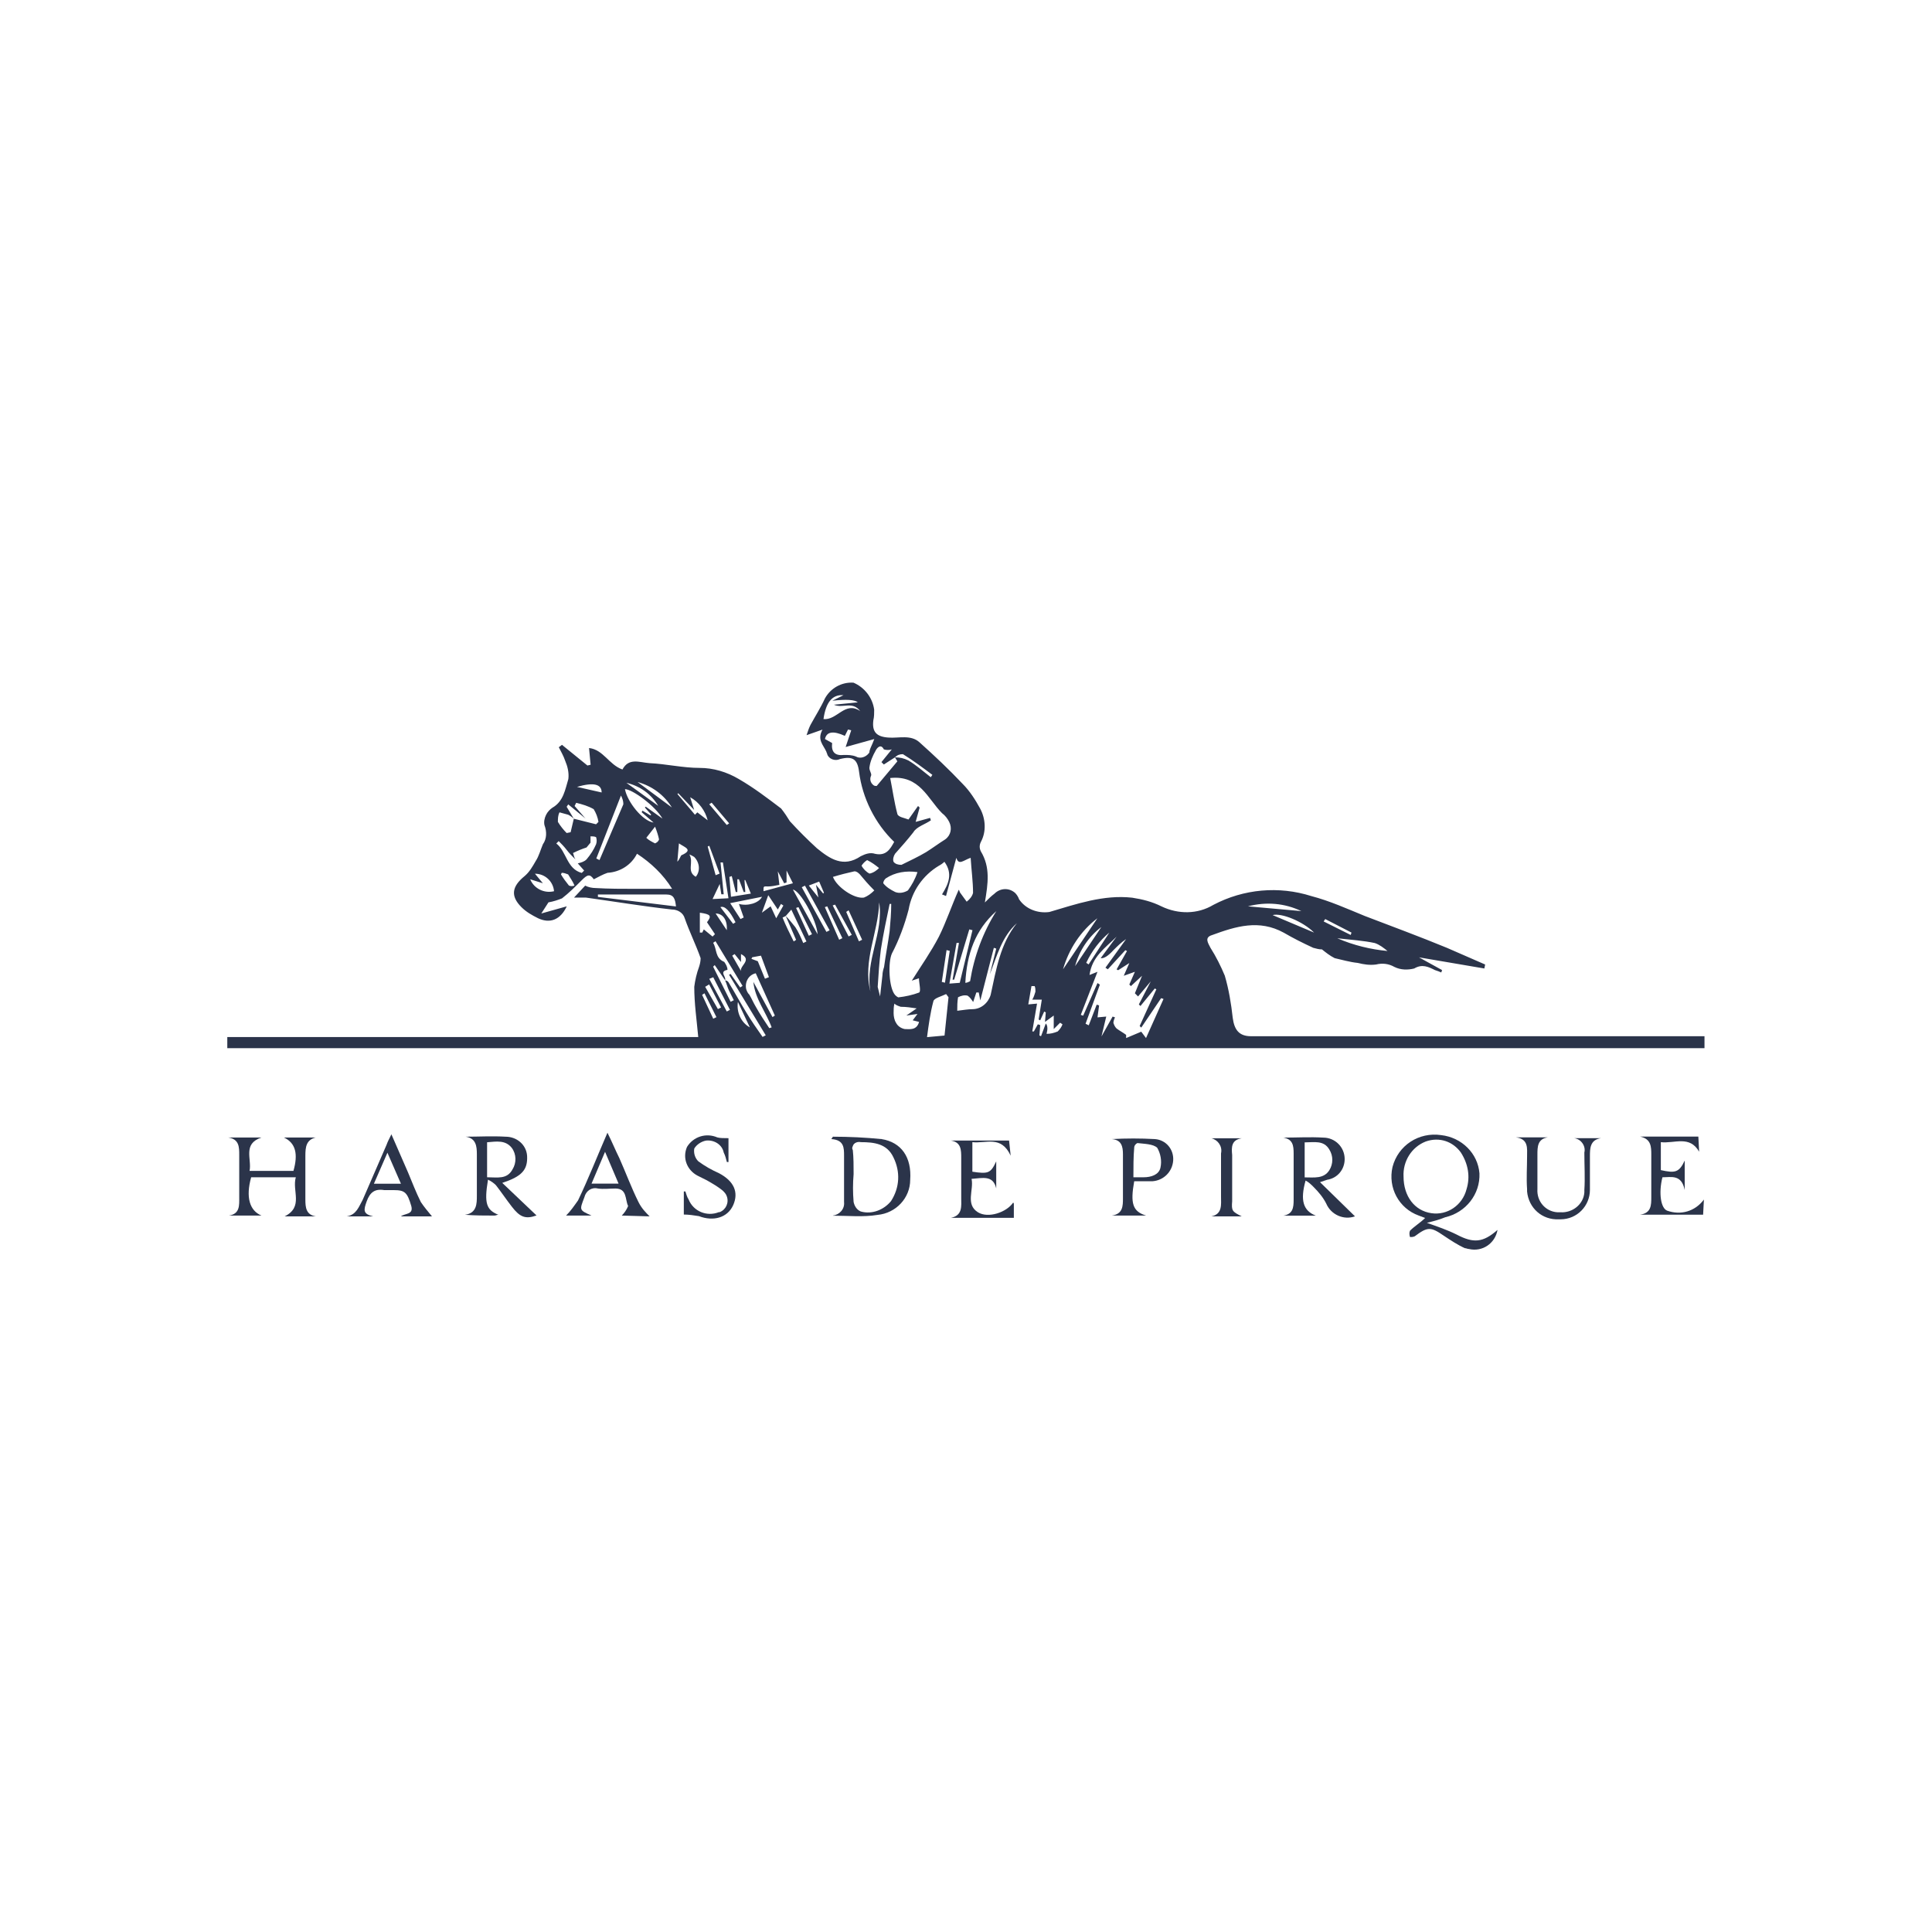 <?xml version="1.0" encoding="UTF-8"?>
<svg id="Livello_1" data-name="Livello 1" xmlns="http://www.w3.org/2000/svg" width="170" height="170" viewBox="0 0 170 170">
  <path id="path10" d="m52.25,77.37c-.35-.49-.56-.42-1.05.07-.56.56-1.12,1.12-1.75,1.61-.35.14-.77.28-1.19.35l-.63.98,2.24-.63c-.56,1.19-1.47,1.54-2.52,1.05-.56-.28-1.05-.56-1.47-.98-.98-.98-.84-1.82.28-2.73.42-.35.7-.84.98-1.33.28-.42.42-.98.63-1.47.35-.49.35-1.12.14-1.68-.07-.28,0-.63.14-.91s.35-.49.56-.63c.98-.56,1.12-1.61,1.4-2.52.07-.56-.07-1.12-.28-1.61-.14-.42-.35-.77-.56-1.19l.28-.21,2.24,1.82.28-.07-.14-1.47c1.26.14,1.75,1.47,2.94,1.89.56-1.05,1.47-.63,2.38-.56,1.47.07,2.94.42,4.42.42,1.19,0,2.38.35,3.44.98,1.33.77,2.52,1.68,3.72,2.59.28.35.56.77.77,1.12.77.84,1.54,1.61,2.38,2.38,1.12.91,2.31,1.75,3.86.7.42-.21.84-.35,1.26-.21.98.21,1.33-.42,1.68-1.05-1.68-1.61-2.8-3.86-3.09-6.17-.14-1.12-.56-1.4-1.68-1.12-.42.21-.98,0-1.12-.42,0-.07-.07-.14-.07-.21-.28-.63-.84-1.05-.35-1.96l-1.4.49c.14-.42.21-.63.35-.91.42-.77.91-1.54,1.26-2.31.49-.91,1.47-1.47,2.52-1.4.98.42,1.68,1.33,1.82,2.38,0,.28,0,.63-.07.91-.14,1.05.28,1.47,1.33,1.54.91.07,1.96-.28,2.73.42,1.33,1.19,2.59,2.38,3.79,3.65.63.63,1.12,1.4,1.54,2.17.49.91.56,2.03.07,2.94-.14.28-.14.56,0,.84.84,1.4.63,2.8.35,4.49.35-.35.56-.56.84-.77.49-.49,1.26-.56,1.82-.07.14.14.28.35.35.56.56.84,1.61,1.26,2.66,1.12,2.38-.7,4.77-1.54,7.29-1.26.91.14,1.75.35,2.59.77,1.47.7,3.16.7,4.56-.14,2.66-1.4,5.75-1.68,8.62-.77,1.61.42,3.16,1.12,4.7,1.75,2.38.91,4.84,1.82,7.22,2.8,1.12.49,2.24.98,3.37,1.47l-.07.35-5.75-.98,2.03,1.12-.07.21c-.14-.07-.35-.14-.56-.21-.56-.28-1.12-.56-1.82-.14-.56.14-1.19.14-1.75-.14-.49-.28-1.05-.35-1.61-.21-.56.07-1.05,0-1.61-.14-.7-.07-1.4-.28-2.03-.42-.42-.21-.77-.49-1.12-.77-.28,0-.49-.07-.77-.14-.91-.42-1.75-.84-2.59-1.33-2.17-1.19-4.21-.56-6.31.21-.7.21-.35.7-.14,1.12.49.77.91,1.61,1.26,2.45.35,1.19.56,2.45.7,3.72.14,1.05.56,1.61,1.61,1.61h39.9v1.05H20v-.98h41.44c-.14-1.54-.35-2.94-.35-4.42.07-.56.21-1.19.42-1.75.07-.21.14-.49.14-.77-.42-1.19-.98-2.31-1.4-3.51-.14-.49-.63-.77-1.12-.77-2.52-.28-5.05-.7-7.57-1.05h-1.05l.98-1.05c.28.14.63.21.91.21,1.19.07,2.31.07,3.51.07h3.23c-.77-1.26-1.89-2.31-3.09-3.09-.49.98-1.47,1.61-2.59,1.68-.42.14-.77.35-1.19.56Zm8.83-6.1l-1.4-1.47-.07.07,1.54,1.82.21-.21.91.7c-.21-.84-.77-1.61-1.54-2.03l.35,1.12Zm8.06,9.33c.28.28.56.63.84.98.28.42.49.91.7,1.4l.28-.14-1.33-2.8-.49.56-.28.14c.28.7.63,1.4.98,2.1l.21-.14-.91-2.1Zm-18.51-4.98c-.28-.28-.56-.56-.77-.84s-.49-.56-.7-.77l-.21.21c.91.7.91,2.24,2.24,2.59l.21-.21-.56-.63c.28-.07.56-.14.77-.35.35-.42.63-.84.84-1.33.07-.21.07-.42,0-.63-.14-.07-.35-.07-.49-.07v.56l-.35.42c-.42.14-.77.28-1.19.49.07.14.07.35.21.56h0Zm-.14-3.58l1.96.49.21-.21c-.07-.42-.21-.77-.42-1.12-.49-.28-.98-.42-1.54-.56l-.14.28.91,1.05.07.07-1.54-1.26-.14.21.63,1.05c-.14-.14-.35-.28-.49-.35-.28-.07-.49-.14-.77-.21-.14.28-.14.56-.14.84.21.35.49.7.77.98l.35-.07.28-1.19Zm13.32,14.23c.14,0,.21.07.28.14.56.91,1.05,1.82,1.61,2.73.42.7.91,1.4,1.4,2.1l.28-.14-3.23-5.33.14-.07.84,1.19.21-.14-2.38-3.93-.21.14c.35.56.14,1.33.98,1.68.14.21.28.42.28.7-.77.14-.07.63-.21.91l-.91-1.33-.14.14,1.54,3.09.28-.14c-.14-.28-.28-.56-.42-.84-.14-.28-.21-.63-.35-.91h0Zm14.94-19.63l-.98.63-.21-.21.91-1.12c-.21.07-.49.07-.7,0-.28-.56-.63-.07-.7.07-.28.49-.49.98-.56,1.47-.07.28.21.56.14.77-.14.28-.07.63.21.84.07.07.21.07.28.07l1.82-2.17-.21-.35c.42,0,.77.07,1.19.28.7.42,1.33.98,1.96,1.47l.14-.21c-.84-.63-1.68-1.26-2.59-1.82-.28,0-.49.07-.7.28h0Zm4.49,12.2l-.35-.14c.56-.91.98-1.82.21-2.87-.14.14-.35.28-.49.35-1.4.84-2.38,2.24-2.66,3.86-.35,1.33-.84,2.66-1.47,3.86-.35.77-.28,3.02.28,3.65.07.07.14.14.28.21.63-.07,1.26-.21,1.82-.42.21-.07,0-.84,0-1.26l-.63.21c.84-1.33,1.68-2.52,2.38-3.86.63-1.26,1.12-2.73,1.75-4.14.07.07.07.21.14.28l.56.77c.28-.21.49-.49.56-.77,0-.98-.14-1.96-.21-3.09-.63.21-1.05.7-1.26,0l-.91,3.37Zm15.92,4.84l-.14-.07-1.54,1.68-.21-.14,1.82-2.52c-.42.28-.77.63-1.12.98q-.7.77-1.12.7l1.4-1.89c-.98.98-2.17,1.75-2.38,3.37l.7-.28-1.47,3.79.21.07,1.26-2.87.21.14-1.26,3.44.28.14.7-1.82.21.07-.14,1.05.77-.07-.42,1.75.98-1.75.21.07c-.07.14-.14.35-.14.49.07.21.14.35.28.49.28.21.56.35.84.56v.28l1.33-.56.42.56,1.54-3.44-.21-.07-1.75,2.59-.14-.14,1.47-3.23-.14-.07-1.26,1.54-.14-.14,1.05-2.03-1.12,1.33-.28-.28.63-1.54-.98.91-.14-.14.49-1.12-.98.35.49-1.12-.98.63-.14-.07.91-1.61Zm-17.32-11.71l.07.21c-.49.35-1.26.56-1.54,1.05-.49.63-1.05,1.26-1.61,1.89-.14.21-.21.49-.14.7.14.21.42.28.7.28.7-.35,1.47-.7,2.17-1.12.56-.35,1.12-.77,1.68-1.12.49-.35.63-.98.35-1.54-.14-.28-.35-.56-.63-.77-1.26-1.26-1.96-3.37-4.56-3.09.21,1.05.35,2.1.63,3.16.07.28.63.35.98.49l.84-1.19.14.14-.35,1.26,1.26-.35Zm5.82,11.5l-.21-.07-1.19,4.63-.14-.7h-.21l-.28.84c-.14-.21-.28-.42-.49-.56-.28-.07-.56,0-.84.14-.07.42-.07.77-.07,1.19.56-.07.98-.14,1.33-.14.77,0,1.4-.56,1.61-1.26.49-2.24.84-4.49,2.31-6.31-1.33,1.19-1.75,2.87-2.38,4.49l.56-2.24Zm-14.44-18.09q-.14,1.19,1.05,1.05c.35,0,.7,0,1.05.14.35.21.84.07,1.12-.28.07-.07.07-.14.07-.21.07-.28.21-.49.42-1.05l-2.52.7.49-1.47-.28-.07-.28.56q-1.54-.7-1.75.28l.63.35Zm.07,11.78c.35.91,1.89,1.96,2.73,1.82.35-.14.63-.35.91-.63-.56-.56-.91-.98-1.26-1.4-.14-.14-.28-.28-.49-.28-.63.14-1.19.28-1.89.49h0Zm10.17,10.59l-.21-.28c-.42.21-1.05.35-1.12.63-.28,1.05-.42,2.1-.56,3.16l1.54-.14.35-3.37Zm-23.98-7.99c-.07-.7-.21-1.05-.84-1.05h-6.03v.21l6.87.84Zm21.25-3.02c-.98-.14-1.96,0-2.8.56-.14.14-.21.28-.21.42.28.35.63.56,1.05.77.35.14.77.07,1.12-.14.35-.49.63-.98.84-1.61Zm-12.76,12.76l.21-.14-1.68-3.72c-.63.14-.98.77-.84,1.4.07.21.14.35.28.49.21.35.35.7.56,1.05.35.63.77,1.26,1.19,1.89l.21-.07c-.49-1.33-1.47-2.52-1.61-4l1.68,3.09Zm24.75,1.05v-1.19l-.77.56.07-.84-.14-.07-.35.77-.14-.07.28-1.75h-.84c.14-.21.21-.49.28-.7,0-.14,0-.35-.07-.49h-.28l-.28,1.61.77-.07-.42,2.45h.14l.35-.63.21.07-.07.91.14.07.42-1.12c.14.14.14.35.14.49s-.07.35-.07.42c.35,0,.63-.07.98-.21.21-.21.35-.42.42-.63l-.21-.14-.56.56Zm-12.97-1.19l.91-.63c-.49-.07-.91-.14-1.4-.14-.21-.07-.42-.14-.56-.28-.07.28-.07.56-.07.84s.07.63.21.84c.14.28.42.49.77.56.42,0,1.05.14,1.26-.63l-.56-.14.42-.56-.98.14h0Zm7.92-9.19c-1.89,1.68-2.59,3.79-2.73,6.31.14,0,.28-.07.42-.14.35-2.17,1.12-4.28,2.31-6.17Zm-30.92-9.12l.07-.07,1.47,1.05c-.63-1.12-2.66-2.59-3.3-2.59.21,1.12,1.54,2.8,2.52,2.94l-1.05-.91.07-.14.7.42.07-.07-.56-.63Zm27.7,15.43l1.12-4.63-.28-.07-1.33,4.42h-.14l.56-3.23h-.21l-.63,3.58.91-.07h0Zm-6.03-6.94h-.14c-.28,1.33-.56,2.66-.77,4-.14,1.12-.21,2.17-.28,3.3.07.28.14.56.21.84.07-.63.14-1.26.21-1.89,0-.21.07-.49.14-.7.14-1.05.35-2.1.49-3.16.07-.77.14-1.61.14-2.38h0Zm-4.21-18.37c-.98-.07-1.54.63-1.75,2.1,1.19.14,1.89-1.61,3.23-.7-.7-.91-1.54-.21-2.31-.56l2.1-.21q-.42-.35-2.24-.14l.98-.49Zm-21.74,14.37l.28.14c.7-1.61,1.4-3.3,2.1-4.91,0-.28-.07-.49-.21-.77l-2.17,5.54Zm24.89,3.86c-.07,2.66-1.47,5.12-.77,7.85-.49-2.73,1.19-5.19.77-7.85h0Zm-30.29-2.52l.7.84-1.12-.35c.35.84,1.26,1.26,2.1,1.05-.07-.84-.77-1.54-1.68-1.54h0Zm17.95.49h-.14v1.12h-.14l-.35-1.4-.21.07.14,1.75,1.75-.28-.49-1.19h-.07l.07,1.05h-.14l-.42-1.12Zm2.03,1.54l-2.8.56.91,1.4.28-.14-.42-1.19c.77.21,1.75-.07,2.03-.63h0Zm-5.12,2.87l.77.63.21-.21-.7-1.05c.42-.56.35-.7-.63-.84v1.75h.21l.14-.28Zm2.17-2.73l-.49-3.16h-.21l.28,2.8h-.21l-.14-.91-.63,1.33,1.4-.07Zm57.99,4.63c-.35-.28-.7-.56-1.12-.7-.98-.21-2.03-.28-3.3-.42,1.47.63,2.94.98,4.42,1.12h0Zm-51.26-5.75l-.28.14,2.17,3.93.28-.14-2.17-3.93Zm25.73,2.87c-1.47,1.12-2.52,2.73-3.02,4.49l3.02-4.49Zm-26.79-2.52l2.17,3.93c-.07-1.26-1.54-3.86-2.17-3.93h0Zm-16.83-8.55q0-1.12-2.17-.49l2.17.49Zm16.27,7.92l-.21.07-.56-1.05.14,1.19c-.35.07-.7.14-.98.14-.42,0-.42-.07-.42.42l2.59-.7-.56-1.12v1.05Zm45.3,2.52c-1.47-.7-3.09-.84-4.7-.42l4.7.42Zm-47.47.14l.77-.56.49,1.05.63-1.12-.21-.14-.28.49-.84-1.26-.56,1.54Zm29.87,1.26c-1.12.84-1.96,2.1-2.31,3.44l2.31-3.44Zm-35.69-4.42c.42-.49.35-1.26-.14-1.75-.14-.07-.21-.14-.42-.21.42.7-.28,1.47.56,1.96h0Zm-2.1-6.1c-.7-1.12-1.75-1.89-3.02-2.24l3.02,2.24Zm18.23,5.33c-.35-.28-.63-.49-1.05-.7-.21.14-.35.28-.49.49.14.28.42.56.7.7.35-.07.63-.28.84-.49h0Zm38.28,5.68c-.98-.98-2.87-1.75-3.65-1.54l3.65,1.54Zm-52.87,3.93l-.35.14,1.54,2.87.28-.14-1.47-2.87Zm-5.89-12.27c.21.21.49.35.77.49.14-.07.28-.14.35-.35-.07-.35-.21-.77-.35-1.12l-.77.98Zm40.74,8.34c-.84.7-1.54,1.61-2.03,2.66l.21.14,1.82-2.8Zm-32.68,6.1c-.14.91.28,1.82,1.05,2.24l-1.05-2.24Zm8.91-5.47l.28-.14-1.33-2.8-.21.07,1.26,2.87Zm-15.92-11.78c-.63-1.05-1.61-1.75-2.8-2.03l2.8,2.03Zm8.27,13.32l-.07.14.56.21.63,1.54.35-.14-.7-1.89-.77.14Zm7.29-4.63l-.21.07,1.4,2.73.28-.14-1.47-2.66Zm2.1,3.23l.28-.14-1.19-2.59-.21.14,1.12,2.59Zm-10.38,1.12v.7l-.56-.7-.21.14.84,1.47c-.42-.49,1.05-1.05-.07-1.61Zm18.37-.28l-.28-.07-.42,2.8.28.07.42-2.8Zm-20.4,5.12l.28-.14-1.05-2.03-.35.21,1.12,1.96Zm-13.74-11.99l-.07.14c.21.35.42.63.7.98.14.07.35.07.49,0-.14-.35-.35-.63-.56-.98-.21-.07-.35-.14-.56-.14h0Zm10.31-2.59l-.14,1.61c.21-.21.28-.49.35-.56,1.12-.49.28-.7-.21-1.05h0Zm3.02,15.43l.28-.14-1.05-2.1-.21.14.98,2.1Zm7.5-9.82l-.21.07,1.12,2.45.28-.14-1.19-2.38Zm48.59,2.45l.07-.21-2.31-1.19-.14.21,2.38,1.19Zm-54.34-.98l.21-.14q-.77-1.54-1.33-1.33l1.12,1.47Zm-1.54-4.28l.35-.14-.91-2.45-.14.07.7,2.52Zm.98,4.84c.07-.91-.35-1.47-.98-1.47l.98,1.47Zm7.22-3.93l.84,1.05-.21-1.12.63.77.07-.07-.42-.98-.91.35Zm-8.55-7.29l-.21.14,1.54,1.82.21-.14-1.54-1.82Z" style="fill: #2b344a; stroke-width: 0px;"/>
  <path id="path12" d="m125.53,107.59c.98.35,1.82.63,2.66,1.05,1.47.77,2.31.7,3.58-.42-.21,1.19-1.33,1.96-2.52,1.68-.14,0-.21-.07-.35-.07-.63-.28-1.26-.7-1.89-1.12-1.12-.77-1.4-.77-2.52.07-.14.07-.28.07-.42.07-.07-.21-.07-.42,0-.56.42-.42.91-.7,1.33-1.12l-.56-.21c-1.75-.63-2.73-2.45-2.31-4.28.49-1.89,2.31-3.09,4.28-2.8,1.82.21,3.23,1.61,3.37,3.37.07,1.82-1.19,3.44-3.02,3.86-.49.21-1.05.35-1.61.49Zm-2.03-4.07c0,1.75.98,3.02,2.45,3.23,1.4.21,2.73-.7,3.09-2.1.35-1.12.14-2.24-.49-3.23-.7-.98-1.89-1.4-3.09-.98-1.26.49-2.03,1.75-1.96,3.09h0Z" style="fill: #2b344a; stroke-width: 0px;"/>
  <path id="path14" d="m27.78,107.03h-2.73c1.68-.84.63-2.24.98-3.44h-3.93c-.49,1.75-.14,2.94.91,3.37h-2.87c.98-.14.91-.91.91-1.61v-3.72c0-.7,0-1.4-.98-1.54h2.94c-1.68.56-.84,1.89-1.05,2.94h3.86c.42-1.47.21-2.45-.84-2.94h2.8c-.84.21-.91.84-.91,1.61v3.86c0,.7.07,1.33.91,1.47Z" style="fill: #2b344a; stroke-width: 0px;"/>
  <path id="path16" d="m119.22,107.03c-.98.35-2.1-.14-2.52-1.12-.28-.56-.7-1.05-1.12-1.47-.21-.21-.42-.42-.7-.56-.49,1.75-.21,2.66.91,3.09h-2.87c.84-.14.91-.7.91-1.4v-4.07c0-.7-.07-1.26-.91-1.4,1.19,0,2.38-.07,3.51,0,1.05,0,1.89.84,1.89,1.89,0,.91-.63,1.68-1.54,1.82l-.63.21,3.09,3.02Zm-4.42-6.52v3.09c.84,0,1.68.14,2.17-.63.35-.56.35-1.26,0-1.82-.49-.84-1.33-.63-2.17-.63Z" style="fill: #2b344a; stroke-width: 0px;"/>
  <path id="path18" d="m44.19,104.08l3.02,2.87c-.98.35-1.47.14-2.17-.77-.49-.63-.91-1.26-1.4-1.89-.21-.21-.42-.35-.7-.49-.35,2.1-.14,2.66.91,3.09-.14,0-.21.07-.35.07-.84,0-1.68,0-2.59-.07,1.05-.14,1.05-.98,1.05-1.68v-3.65c0-.7-.07-1.4-.98-1.54,1.12,0,2.31-.07,3.51,0,.98,0,1.82.7,1.89,1.68.07,1.26-.49,1.82-2.17,2.38Zm-1.33-.49c.91,0,1.75.21,2.24-.7.35-.56.35-1.33-.07-1.89-.56-.7-1.33-.56-2.17-.49,0,0,0,3.09,0,3.09Z" style="fill: #2b344a; stroke-width: 0px;"/>
  <path id="path20" d="m73.29,106.96c.56-.07,1.05-.56.98-1.19v-4.07c0-.7,0-1.4-1.12-1.47l.14-.21c1.4,0,2.87.07,4.28.21,1.75.28,2.66,1.61,2.52,3.58,0,1.61-1.26,2.94-2.87,3.09-1.26.21-2.59.07-3.93.07Zm1.82-3.65h0c-.07.84-.07,1.61,0,2.45.07.35.28.7.63.84.98.28,2.03-.14,2.66-.91.77-1.19.84-2.59.21-3.86-.56-1.19-1.68-1.33-2.87-1.33-.28-.07-.63.07-.7.35-.07.14-.07.21,0,.35.07.63.07,1.4.07,2.1Z" style="fill: #2b344a; stroke-width: 0px;"/>
  <path id="path22" d="m64.1,100.15v2.1h-.14c-.07-.28-.14-.56-.28-.84-.14-.7-.84-1.12-1.54-1.05-.42.07-.84.35-1.05.7-.07.42.07.84.35,1.12.56.42,1.19.77,1.82,1.05,1.33.7,1.75,1.68,1.26,2.8s-1.75,1.47-3.02.98c-.42-.07-.91-.14-1.33-.14v-2.03h.14c.07.21.14.49.28.7.42,1.05,1.61,1.54,2.66,1.12h.07c.56-.21.84-.84.63-1.4-.07-.21-.21-.35-.35-.49-.42-.35-.91-.63-1.4-.91-.28-.14-.56-.28-.84-.42-.91-.49-1.33-1.54-.91-2.52.56-.91,1.68-1.26,2.66-.84.21.07.63.07.98.07Z" style="fill: #2b344a; stroke-width: 0px;"/>
  <path id="path24" d="m138.5,100.15h2.38c-.98.14-.98.91-.98,1.61v2.94c0,1.4-1.12,2.59-2.59,2.59h-.14c-1.47.07-2.66-.98-2.8-2.45v-.21c-.07-.98,0-1.89,0-2.87,0-.7.14-1.54-.98-1.68h2.8c-.91.14-.91.84-.91,1.54v3.02c-.07,1.05.7,1.96,1.75,2.03h.28c1.05.07,2.03-.7,2.1-1.75v-.21c.07-1.05,0-2.17,0-3.3.14-.56-.28-1.19-.91-1.26h0Z" style="fill: #2b344a; stroke-width: 0px;"/>
  <path id="path28" d="m85.56,100.51v2.59c1.4.21,1.61.14,2.1-.91v2.38c-.28-1.19-1.19-.91-2.17-.84.21.98-.56,2.24.56,2.94.91.56,2.52,0,3.09-.84.07,0,.07.07.07.14v1.19h-5.54c1.05-.21.91-1.05.91-1.75v-3.51c0-.7,0-1.4-.91-1.54h5.12l.14,1.33c-.84-1.82-2.17-1.05-3.37-1.19Z" style="fill: #2b344a; stroke-width: 0px;"/>
  <path id="path30" d="m99.8,103.94c-.35,1.96-.14,2.66,1.05,3.02h-3.02c.98-.14.98-.84.98-1.54v-3.86c0-.7-.14-1.26-.98-1.33,1.26-.07,2.52-.07,3.79,0,.98.07,1.68.91,1.61,1.89h0c-.07.98-.84,1.75-1.82,1.82-.49,0-1.05,0-1.61,0Zm-.07-.35h.91c.63,0,1.33-.21,1.47-.84s0-1.26-.28-1.75c-.35-.35-1.19-.35-1.75-.42-.14.07-.28.21-.28.42-.07.77-.07,1.68-.07,2.59Z" style="fill: #2b344a; stroke-width: 0px;"/>
  <path id="path32" d="m146.14,100.51v2.45c1.26.28,1.61.21,2.1-.84v2.59c-.28-1.4-1.19-1.12-1.96-1.12-.35,1.4-.14,2.73.42,2.94,1.19.42,2.45.07,3.23-.98l-.07,1.33h-5.54c.98-.14.98-.84.98-1.54v-3.72c0-.7,0-1.4-.98-1.61h5.12l.07,1.33c-.84-1.47-2.17-.7-3.37-.84h0Z" style="fill: #2b344a; stroke-width: 0px;"/>
  <path id="path34" d="m32.83,107.03h-2.31c.84-.14,1.05-.84,1.4-1.47.7-1.61,1.4-3.23,2.1-4.84.07-.21.21-.49.42-.91l1.47,3.37c.35.84.7,1.75,1.12,2.59.28.42.63.84.98,1.26h-2.73c.35-.28,1.12-.14.91-.91-.35-1.19-.56-1.4-1.54-1.4h-.84c-.84-.14-1.26.21-1.54.98-.28.77-.35,1.12.56,1.33Zm2.45-2.87l-1.19-2.73-1.19,2.73h2.38Z" style="fill: #2b344a; stroke-width: 0px;"/>
  <path id="path36" d="m54.71,106.96c.21-.21.42-.49.56-.84-.28-.56-.07-1.54-1.12-1.54-.49,0-1.05.07-1.54,0-.56-.14-1.05.21-1.19.77h0c-.42,1.12-.49,1.12.63,1.61h-2.24c.42-.42.7-.84,1.05-1.33.91-1.89,1.68-3.86,2.59-5.96.42.84.7,1.54,1.05,2.24.56,1.26,1.05,2.59,1.68,3.86.28.56.63.91.98,1.26l-2.45-.07h0Zm-1.47-5.61l-1.19,2.8h2.38l-1.19-2.8Z" style="fill: #2b344a; stroke-width: 0px;"/>
  <path id="path38" d="m109.26,107.03h-2.66c.98-.21.84-1.05.84-1.75v-3.79c.14-.63-.28-1.19-.84-1.33h-.07,2.73c-.91.14-.91.77-.84,1.47v4.07c-.07.84,0,.91.84,1.33Z" style="fill: #2b344a; stroke-width: 0px;"/>
</svg>